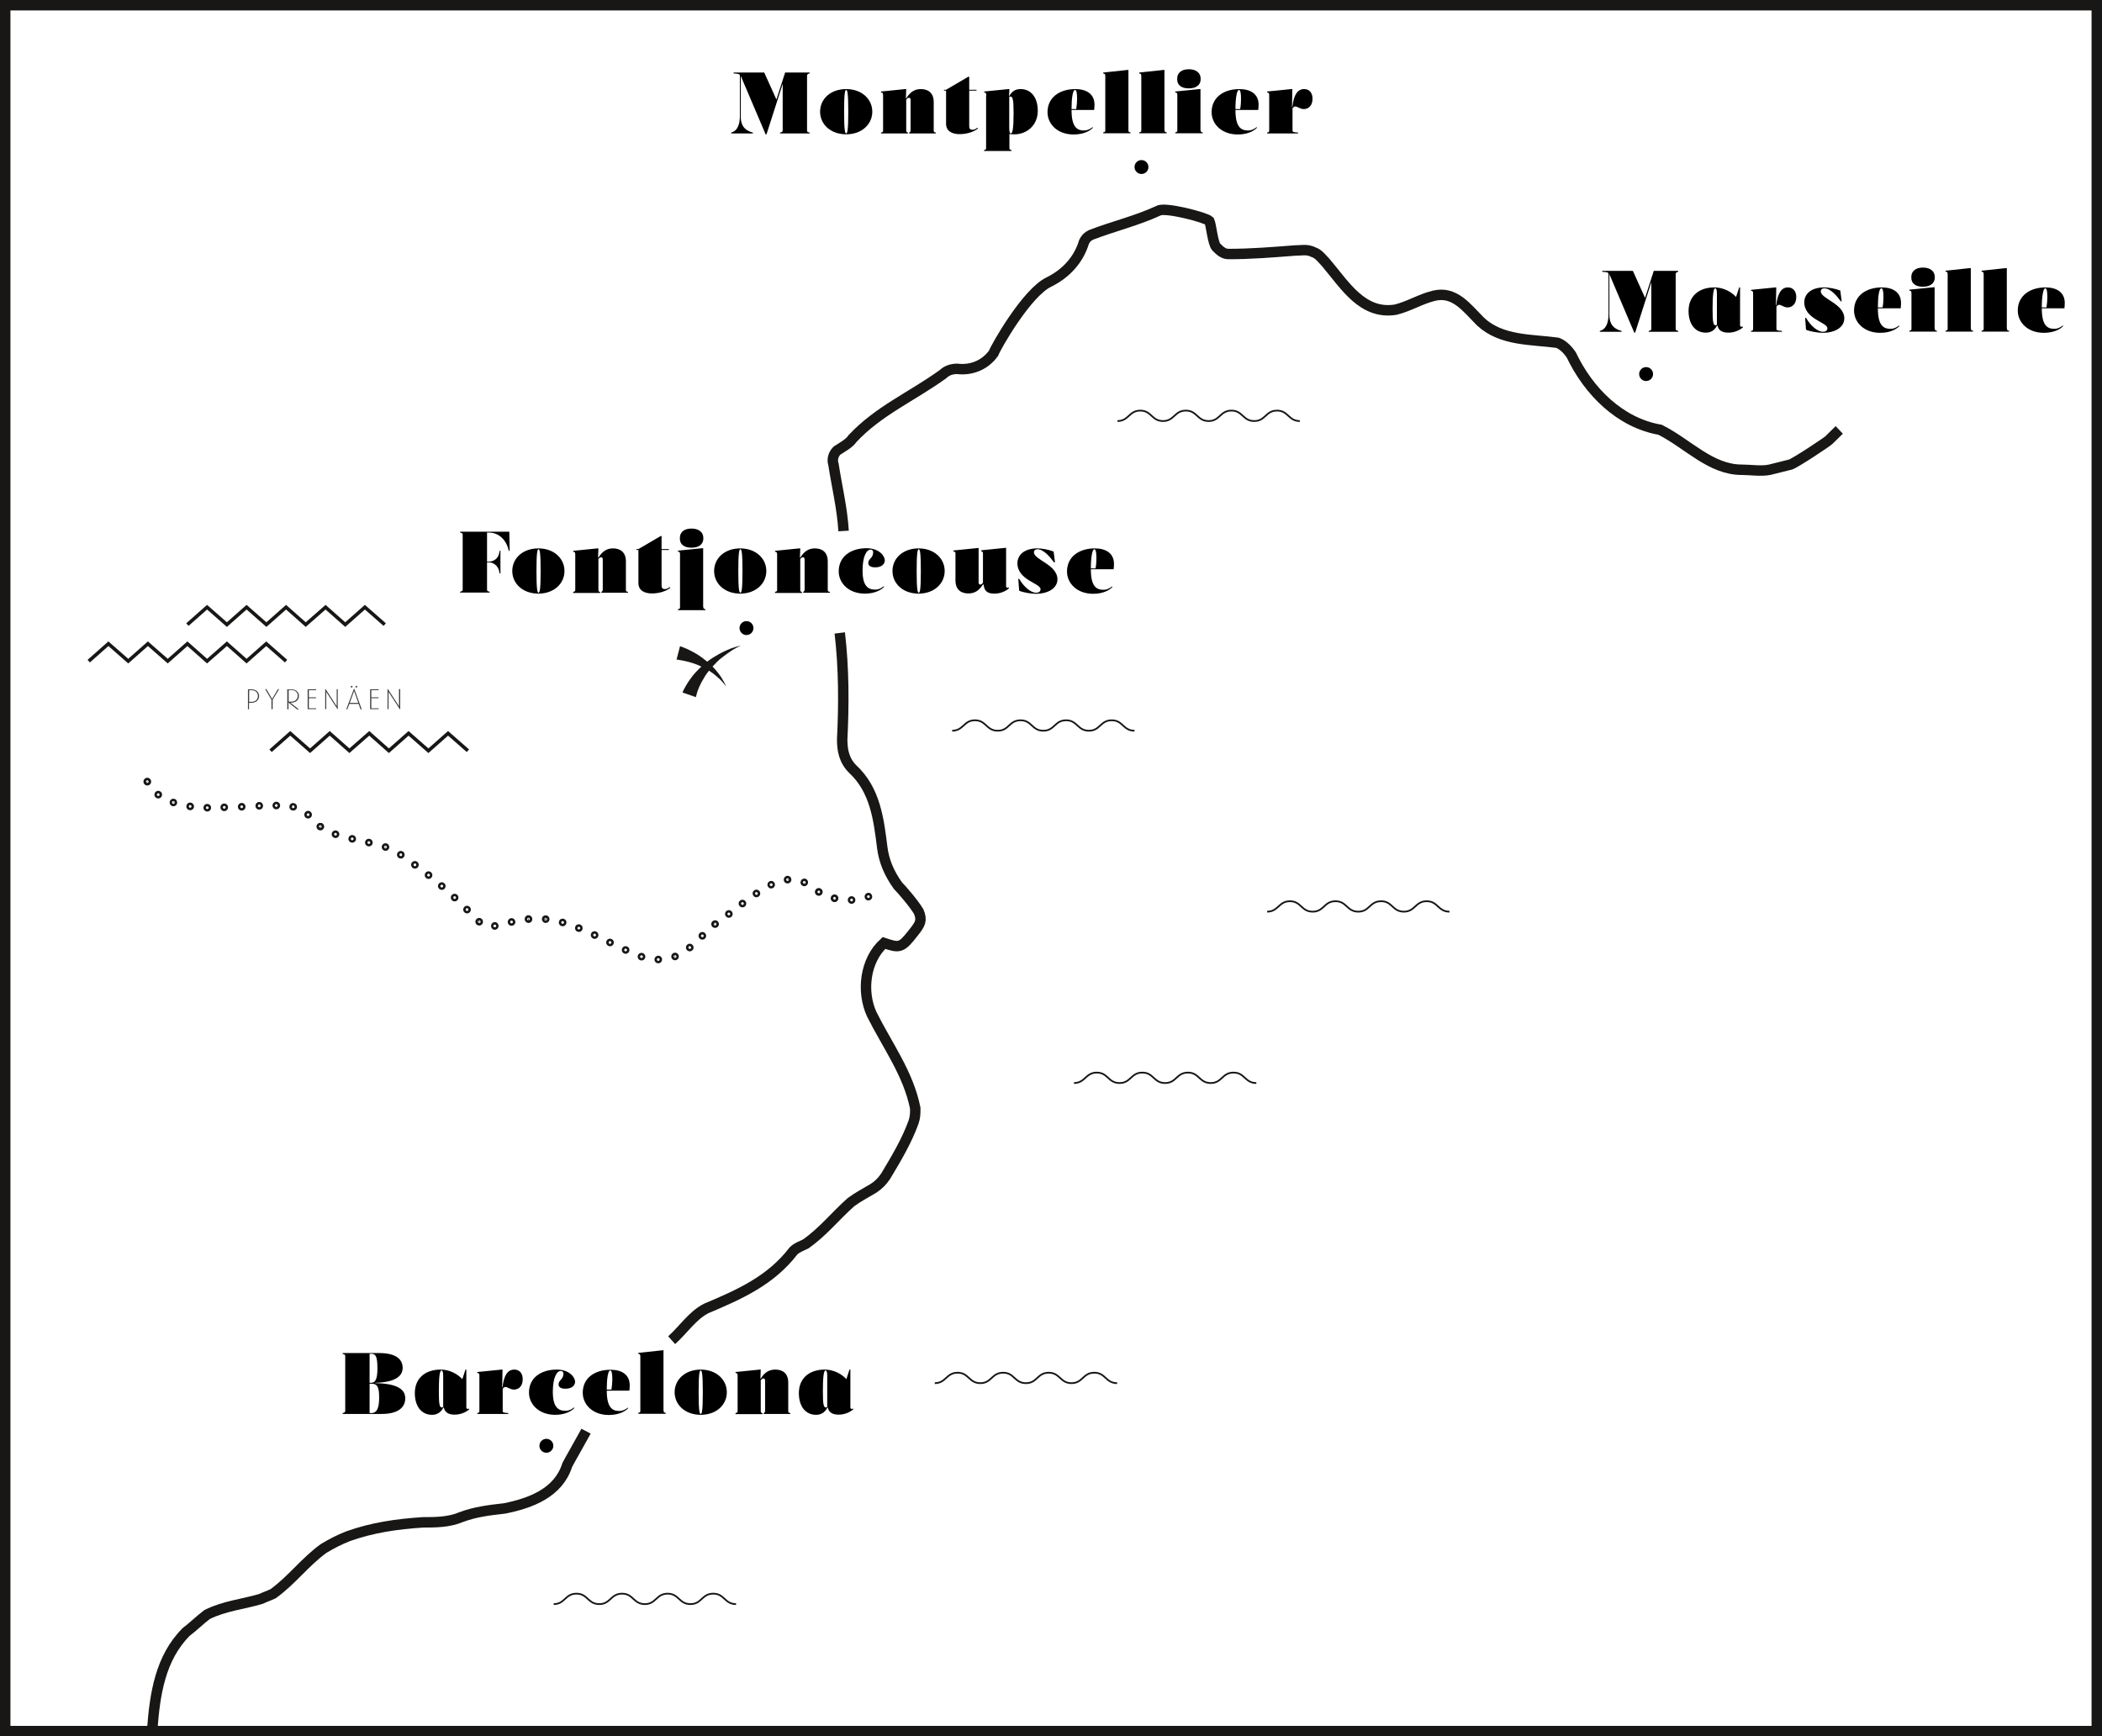 <svg id="Ebene_1" xmlns="http://www.w3.org/2000/svg" viewBox="0 0 1208 998"><style>.st0,.st1{fill:none;stroke:#181715;stroke-width:6;stroke-miterlimit:10}.st1{stroke-width:3}.st2{fill:#3f3f3e}.st3{fill:#181715}.st4{stroke-width:2}.st4,.st5{fill:none;stroke:#181715;stroke-miterlimit:10}</style><path class="st0" d="M484.8 305.2C484 292 481 280 479 267c-1-3 0-6 2-8 3-2 7-4 9-7 15-16 34-24 52-37 2-2 5-3 8-3 8 1 16-2 21-9 1-3 19-35 32-41 10-5 17-13 20-23 1-2 2-3 4-4 13-5 26-8 39-14 4-2 27 4 29 6 1 2 2 13 4 15s4 4 7 4c13 0 25-1 38-2 4 0 7-1 11 1 3 1 5 4 7 6 11 13 21 30 40 27 8-2 14-6 22-8 12-3 19 7 27 15 12 11 29 10 44 12 3 1 6 4 8 7 10 21 28 39 51 43 16 8 29 23 47 23 5 0 11 1 16 0l12-3c3-1 21-13 22-14 2-2 4-4 6-5.9M386 770.3c7-6.3 12-14.3 20-18.3 19-8 37-16 50-33 2-2 5-3 7-4 10-7 17-16 26-24 4-3 8-5 13-8 3-2 5-4 7-7 6-10 12-20 16-31 1-3 1-5 1-8-4-20-16-36-25-54-6-13-4-31 7-41 9 3 10 3 17-6 4-5 5-7 3-12-3-5-10-13-12-15-5-7-8-14-9-22-2-16-4-33-17-45-5-5-6-11-6-17 1-20 1-41-1.4-61.2M87.5 994c1.5-20 4.5-41 19.5-56 4-3 8-7 12-10 10-5 21-6 31-9 2-1 5-2 7-3 11-8 18-18 29-26 5-3 9-5 14-7 14-5 28-7 43-8 7 0 15 0 22-3 8-3 16-4 25-5 15-3 31-9 36-25 1-2 9-16 10.8-19.4"/><path class="st1" d="M498.4 515.6c.1.4.5.6.9.4.4-.1.6-.5.4-.9-.1-.4-.5-.6-.9-.4-.3.1-.5.5-.4.9zM488.7 517.3c0 .4.3.7.7.7.4 0 .7-.3.7-.7s-.4-.7-.7-.7c-.4 0-.7.3-.7.7zM478.9 516.1c-.1.4.1.8.5.9.4.1.8-.1.9-.5.1-.4-.1-.8-.5-.9-.4-.1-.8.2-.9.5zM469.9 512.3c-.2.3-.1.8.3 1 .4.2.8.1 1-.3.2-.3.1-.8-.3-1-.4-.2-.8-.1-1 .3zM461.6 506.9c-.2.4 0 .8.3.9.3.2.7.1.9-.3.2-.3.1-.8-.3-1-.3-.1-.7 0-.9.4zM451.9 505.7c.1.4.4.7.8.6.4-.1.7-.4.6-.8 0-.4-.4-.7-.8-.6-.3 0-.6.4-.6.8zM442.6 508.8c.2.4.6.5.9.3.3-.2.5-.6.3-.9-.2-.4-.6-.5-.9-.3-.3.1-.5.6-.3.9z"/><ellipse transform="rotate(-33.881 434.771 513.497)" class="st1" cx="434.7" cy="513.5" rx=".7" ry=".7"/><ellipse transform="rotate(-37.354 426.738 519.342)" class="st1" cx="426.7" cy="519.3" rx=".7" ry=".7"/><ellipse transform="rotate(-37.18 418.906 525.358)" class="st1" cx="418.9" cy="525.3" rx=".7" ry=".7"/><path class="st1" d="M410.4 531.6c.3.3.7.3 1 .1.3-.3.4-.7.1-1-.2-.3-.7-.4-1-.1-.3.3-.4.7-.1 1z"/><ellipse transform="rotate(-44.299 403.598 537.86)" class="st1" cx="403.6" cy="537.9" rx=".7" ry=".7"/><ellipse transform="rotate(-39.355 396.411 544.617)" class="st1" cx="396.4" cy="544.6" rx=".7" ry=".7"/><path class="st1" d="M387.3 550c.1.4.5.5.9.4.4-.2.5-.6.4-.9-.2-.4-.6-.5-.9-.4-.3.1-.5.5-.4.9zM377.6 551.5c0 .4.3.7.7.7.4 0 .7-.3.7-.7 0-.4-.3-.7-.7-.7-.3 0-.7.3-.7.7z"/><ellipse transform="rotate(-72.35 368.676 549.786)" class="st1" cx="368.6" cy="549.8" rx=".7" ry=".7"/><ellipse transform="rotate(-64.932 359.534 545.981)" class="st1" cx="359.5" cy="546" rx=".7" ry=".7"/><ellipse transform="rotate(-64.304 350.591 541.73)" class="st1" cx="350.6" cy="541.7" rx=".7" ry=".7"/><ellipse transform="rotate(-64.901 341.66 537.453)" class="st1" cx="341.7" cy="537.5" rx=".7" ry=".7"/><path class="st1" d="M332 533.2c-.1.4 0 .8.4.9.4.2.8 0 .9-.4s0-.8-.4-.9c-.4-.2-.8 0-.9.4z"/><ellipse transform="rotate(-74.473 323.324 530.17)" class="st1" cx="323.3" cy="530.2" rx=".7" ry=".7"/><path class="st1" d="M312.9 528.2c0 .4.3.7.6.8.4 0 .7-.2.8-.6 0-.4-.2-.8-.6-.8-.4-.1-.8.2-.8.6zM303 528.3c0 .4.4.7.8.7s.7-.4.6-.8c0-.4-.4-.7-.8-.7-.3.1-.6.4-.6.8z"/><ellipse transform="rotate(-12.419 294.09 529.987)" class="st1" cx="294" cy="529.9" rx=".7" ry=".7"/><path class="st1" d="M283.7 532.4c.1.4.5.6.8.5.4-.1.6-.5.5-.9-.1-.4-.5-.6-.8-.5-.3.1-.6.5-.5.9zM274.9 529.3c-.3.3-.3.7 0 1 .3.3.7.2 1 0 .3-.3.2-.7 0-1-.3-.3-.7-.3-1 0z"/><ellipse transform="rotate(-45.267 268.403 522.794)" class="st1" cx="268.4" cy="522.8" rx=".7" ry=".7"/><ellipse transform="rotate(-47.111 261.291 515.93)" class="st1" cx="261.3" cy="515.9" rx=".7" ry=".7"/><ellipse transform="rotate(-49.262 253.893 509.307)" class="st1" cx="253.9" cy="509.3" rx=".7" ry=".7"/><ellipse transform="rotate(-51.496 246.29 503.01)" class="st1" cx="246.3" cy="503" rx=".7" ry=".7"/><ellipse transform="rotate(-53.68 238.41 497.044)" class="st1" cx="238.4" cy="497.1" rx=".7" ry=".7"/><ellipse transform="rotate(-55.39 230.362 491.35)" class="st1" cx="230.4" cy="491.3" rx=".7" ry=".7"/><path class="st1" d="M220.9 486.6c-.1.4.1.8.4.9.4.1.8-.1.9-.4.1-.4-.1-.8-.4-.9-.4-.1-.8.1-.9.4z"/><ellipse transform="rotate(-77.35 212.048 484.256)" class="st1" cx="212" cy="484.2" rx=".7" ry=".7"/><ellipse transform="rotate(-77.362 202.38 482.168)" class="st1" cx="202.4" cy="482.2" rx=".7" ry=".7"/><ellipse transform="rotate(-70.244 192.856 479.554)" class="st1" cx="192.9" cy="479.5" rx=".7" ry=".7"/><path class="st1" d="M183.5 474.7c-.2.3-.2.8.2 1 .3.2.8.1 1-.2.2-.3.1-.8-.2-1-.4-.1-.8-.1-1 .2zM176.6 467.7c-.3.3-.3.7-.1 1 .2.3.7.4 1 .1.3-.2.4-.6.1-1-.2-.3-.7-.4-1-.1zM167.8 463.6c-.1.4.2.8.6.8.4.1.7-.2.8-.5.1-.4-.2-.8-.6-.8-.4-.2-.7.1-.8.5z"/><ellipse transform="matrix(.011 -1 1 .011 -305.854 616.601)" class="st1" cx="158.7" cy="462.9" rx=".7" ry=".7"/><ellipse transform="matrix(.999 -.05 .05 .999 -22.82 7.961)" class="st1" cx="148.8" cy="463.1" rx=".7" ry=".7"/><ellipse transform="rotate(-3.371 138.908 463.69) scale(1)" class="st1" cx="138.9" cy="463.7" rx=".7" ry=".7"/><ellipse transform="matrix(.999 -.034 .034 .999 -15.785 4.68)" class="st1" cx="129" cy="464.2" rx=".7" ry=".7"/><ellipse transform="rotate(-88.524 119.138 464.219) scale(1)" class="st1" cx="119.1" cy="464.2" rx=".7" ry=".7"/><path class="st1" d="M108.6 463.4c-.1.4.2.8.6.8.4 0 .8-.2.8-.6 0-.4-.2-.7-.6-.8-.4-.1-.8.2-.8.6zM99 461c-.1.4.1.8.4.9.4.1.8-.1.9-.4s-.1-.8-.4-.9c-.4-.1-.8.1-.9.4zM90.4 456.3c-.3.3-.2.8.1 1 .3.2.8.2 1-.1.2-.3.2-.8-.1-1-.3-.3-.8-.2-1 .1zM84.3 448.6c-.3.2-.5.6-.3 1s.6.5 1 .3.5-.6.3-1c-.3-.4-.7-.5-1-.3z"/><g><path d="M217.9 777.7c9.5 0 13.5 3.5 13.5 8.5 0 4-3 8.3-15.8 8.6v.2c13.8.2 17.3 4.2 17.3 8.7 0 5.5-4.5 9-13.5 9h-22.5v-.5c1.2-.2 1.5-.6 1.5-1.3v-31.3c0-.8-.2-1.2-1.5-1.4v-.5h21zm-4.5 17.1c2.5 0 3.5-2.7 3.5-8.2 0-7-1-8.5-3.5-8.5h-1v16.7h1zm0 17.4c3.5 0 4.5-3.5 4.5-9 0-5.9-1-7.9-4.5-7.9h-1v16.9h1zM254.7 809.2c-1.3 2.5-3.4 4-6.4 4-6.2 0-9.9-5-9.9-12.5 0-8.5 6-13.5 14.8-13.5 5.2 0 9.7 2.5 12.5 5.5l1.8-5.5h.5V809c0 .4.2.8.8.8.3 0 .6-.1.8-.2v.5c-2.2 1.9-5.3 3-8.3 3-3.8 0-5.7-1.5-6.2-4h-.4zm0-.5v-18c0-2.5-.5-3-1-3-1 0-1.5 3.8-1.5 11.8 0 7.8.4 9.5 1.8 9.5.2-.1.5-.2.7-.3zM290.4 797.2c-.7 0-1.2.7-1.5 1v12.7c0 .8 0 1.1 3.2 1.3v.5h-17.8v-.5c1.2-.2 1.2-.6 1.2-1.3v-19.7c0-1.5 0-1.9-1.2-2.1v-.5l14-1.4h.5l-.2 10.2h.2c.8-7.2 3.1-10.2 6.8-10.2 2.7 0 4.8 1.9 4.8 5.5 0 4.5-2.8 6-5 6s-3.6-1.5-5-1.5zM317.7 799.9c0 9 3.2 11 7.3 11 2.5 0 4.3-1.5 5-2v.5c-1.4 1.4-4.8 3.8-11 3.8-9.2 0-15-6-15-12.8 0-8.5 6.9-13.2 16-13.2 7.3 0 10.5 4.5 10.5 7 0 1.8-1.5 4-5.5 4-2.7 0-4-.9-4-2.5 0-2.5 2.8-2.8 2.8-6.2 0-.5-.2-1.5-1.5-1.5-2.3-.1-4.6 3.8-4.6 11.9zM348.7 799.2c0 9.9 3.2 11.8 7.2 11.8 2.5 0 4.4-1.5 5-2v.5c-1.3 1.4-4.8 3.8-11 3.8-9.3 0-15-6-15-12.8 0-8.5 6.9-13.2 16-13.2 6.2 0 11 2.6 11 9 0 1-.1 2-.2 3h-13zm0-.5h2.7c.3-2 .5-4.2.5-5.8 0-3.2-.3-5.2-1.2-5.2-1.3 0-2 4.8-2 11zM381.4 810.8c0 .8 0 1.1 1.2 1.3v.5h-15.8v-.5c1.2-.2 1.2-.6 1.2-1.3v-30.6c0-1.5 0-1.9-1.2-2.1v-.5l14-1.5h.5v34.7zM387.7 800.2c0-7.2 6-13 15-13s15 5.8 15 13c0 7.3-6 13-15 13s-15-5.8-15-13zm16.2 0c0-10.5-.5-12.5-1.2-12.5s-1.2 2-1.2 12.5.5 12.5 1.2 12.5 1.2-2 1.2-12.5zM422.7 812.2c1.2-.2 1.2-.6 1.2-1.3v-19.7c0-1.5 0-1.9-1.2-2.1v-.5l14-1.4h.5l-.2 5.2h.2c2.1-3.5 4.7-5.2 8.4-5.2 4 0 7.4 2 7.4 7.5v16.2c0 .8 0 1.1 1.2 1.3v.5h-15.3v-.5c.5-.2.8-.6.8-1.3v-17.4c0-1.1-.7-1.2-1-1.2-.7 0-1.2.7-1.5 1V811c0 .8.2 1.1 1 1.3v.5h-15.5v-.6zM475.4 809.2c-1.3 2.5-3.4 4-6.4 4-6.2 0-9.9-5-9.9-12.5 0-8.5 6-13.5 14.8-13.5 5.2 0 9.8 2.5 12.5 5.5l1.8-5.5h.5V809c0 .4.2.8.8.8.3 0 .6-.1.8-.2v.5c-2.2 1.9-5.3 3-8.3 3-3.8 0-5.8-1.5-6.2-4h-.4zm0-.5v-18c0-2.5-.5-3-1-3-1 0-1.5 3.8-1.5 11.8 0 7.8.4 9.5 1.8 9.5.3-.1.5-.2.7-.3z"/></g><g><path d="M440.5 77.2h-.5l-14.3-33.6v23.1c0 4 1 8 7 9.5v.5h-12.5v-.5c4-1 5-5.5 5-9.5V43.6c0-.8-.1-1.2-3.6-1.4v-.5h17.6l7 15.5 5-15.5h14.1v.5c-1.2.2-1.5.7-1.5 1.4v31.3c0 .8.2 1.1 1.5 1.3v.5h-17v-.5c1.2-.2 1.5-.6 1.5-1.3V48.2l-9.3 29zM471.3 64.2c0-7.3 6-13 15-13s15 5.8 15 13-6 13-15 13-15-5.8-15-13zm16.2 0c0-10.5-.5-12.5-1.2-12.5s-1.2 2-1.2 12.5.5 12.5 1.2 12.5 1.2-2 1.2-12.5zM506.3 76.2c1.2-.2 1.2-.6 1.2-1.3V55.2c0-1.5 0-1.9-1.2-2.1v-.5l14-1.4h.5l-.2 5.3h.2c2.2-3.5 4.7-5.3 8.4-5.3 4 0 7.4 2 7.4 7.5v16.2c0 .8 0 1.1 1.2 1.3v.5h-15.3v-.5c.5-.2.8-.6.8-1.3V57.4c0-1.1-.6-1.2-1-1.2-.7 0-1.2.7-1.5 1v17.7c0 .8.2 1.1 1 1.3v.5h-15.5v-.5zM557 72.4c0 1.2.2 2.2 2 2.2 1.1 0 2.2-.8 2.8-1.2l.2.5c-2.8 2.2-7 3.2-10.5 3.2-4.5 0-7.8-1.8-7.8-6v-19h-1.2v-.5h1.2l12.8-7.5h.5v7.5h4.2v.5H557v20.3zM566.8 55.2c0-1.5 0-1.9-1.2-2.1v-.5l14-1.4h.5l-.2 4h.2c1.3-2.6 3.4-4 6.4-4 6.2 0 9.9 5 9.9 12.5 0 8.5-6.5 13.5-13.3 13.5-1 0-2.2 0-3-.2v7.9c0 .8 0 1.1 1.2 1.4v.5h-15.8v-.5c1.2-.2 1.2-.6 1.2-1.4V55.2zm13.2.5v18c0 2.5.5 3 1 3 1 0 1.5-3.7 1.5-11.7 0-7.8-.5-9.5-1.8-9.5-.2-.1-.5 0-.7.2zM615.8 63.2c0 9.9 3.2 11.8 7.2 11.8 2.5 0 4.4-1.5 5-2v.5c-1.3 1.4-4.8 3.8-11 3.8-9.3 0-15-6-15-12.8 0-8.5 6.9-13.3 16-13.3 6.2 0 11 2.7 11 9 0 1-.1 2-.2 3h-13zm0-.5h2.7c.3-2 .5-4.3.5-5.8 0-3.2-.3-5.2-1.2-5.2-1.3 0-2 4.8-2 11zM648.5 74.8c0 .8 0 1.1 1.2 1.3v.5H634v-.5c1.2-.2 1.2-.6 1.2-1.3V44.3c0-1.5 0-1.9-1.2-2.1v-.5l14-1.5h.5v34.6zM669.3 74.8c0 .8 0 1.1 1.2 1.3v.5h-15.8v-.5c1.2-.2 1.2-.6 1.2-1.3V44.3c0-1.5 0-1.9-1.2-2.1v-.5l14-1.5h.5v34.6zM690 74.8c0 .8 0 1.1 1.2 1.3v.5h-15.8v-.5c1.2-.2 1.2-.6 1.2-1.3V55.2c0-1.5 0-1.9-1.2-2.1v-.5l14-1.4h.5v23.6zm-6.8-35c3.8 0 6.8 1.7 6.8 5.6 0 3.8-3 5.4-6.8 5.4s-6.7-1.5-6.7-5.4c0-3.9 2.9-5.6 6.7-5.6zM710 63.2c0 9.9 3.2 11.8 7.3 11.8 2.5 0 4.3-1.5 5-2v.5c-1.4 1.4-4.8 3.8-11 3.8-9.2 0-15-6-15-12.8 0-8.5 6.9-13.3 16-13.3 6.2 0 11 2.7 11 9 0 1-.1 2-.2 3H710zm0-.5h2.7c.4-2 .5-4.3.5-5.8 0-3.2-.3-5.2-1.2-5.2-1.2 0-2 4.8-2 11zM744.3 61.2c-.7 0-1.2.7-1.5 1v12.7c0 .8 0 1.1 3.2 1.3v.5h-17.8v-.5c1.2-.2 1.2-.6 1.2-1.3V55.2c0-1.5 0-1.9-1.2-2.1v-.5l14-1.4h.5l-.2 10.3h.2c.8-7.2 3.1-10.3 6.8-10.3 2.7 0 4.8 1.9 4.8 5.5 0 4.5-2.8 6-5 6s-3.6-1.5-5-1.5z"/></g><g><path d="M279.9 338.8c0 .8.2 1.1 1.5 1.3v.5h-17v-.5c1.2-.2 1.5-.6 1.5-1.3v-31.3c0-.8-.2-1.2-1.5-1.4v-.5h28.3l.2 11h-.5c-1.5-6.8-6.1-10.5-11.5-10.5h-1v16.7h1c2.2 0 5.8-1.2 6.2-6.2h.5v13h-.5c-.5-5-4.2-6.4-6.2-6.4h-1v15.6zM294.4 328.2c0-7.3 6-13 15-13s15 5.8 15 13-6 13-15 13-15-5.8-15-13zm16.3 0c0-10.5-.5-12.5-1.2-12.5s-1.2 2-1.2 12.5.5 12.5 1.2 12.5 1.2-2 1.2-12.5zM329.4 340.2c1.2-.2 1.2-.6 1.2-1.3v-19.7c0-1.5 0-1.9-1.2-2.1v-.5l14-1.4h.5l-.2 5.3h.2c2.2-3.5 4.7-5.3 8.4-5.3 4 0 7.4 2 7.4 7.5v16.2c0 .8 0 1.1 1.2 1.3v.5h-15.3v-.5c.5-.2.8-.6.8-1.3v-17.4c0-1.1-.6-1.2-1-1.2-.7 0-1.2.7-1.5 1V339c0 .8.2 1.1 1 1.3v.5h-15.5v-.6zM380.2 336.4c0 1.2.2 2.2 2 2.2 1.1 0 2.2-.8 2.8-1.2l.2.5c-2.8 2.2-7 3.2-10.5 3.2-4.5 0-7.8-1.8-7.8-6v-19h-1.2v-.5h1.2l12.8-7.5h.5v7.5h4.2v.5h-4.2v20.3zM404.2 348.8c0 .8 0 1.1 1.2 1.4v.5h-15.8v-.5c1.2-.2 1.2-.6 1.2-1.4v-29.7c0-1.5 0-1.9-1.2-2.1v-.5l14-1.4h.5v33.7zm-6.8-45c3.8 0 6.8 1.7 6.8 5.6 0 3.8-3 5.4-6.8 5.4s-6.7-1.5-6.7-5.4c0-3.9 2.9-5.6 6.7-5.6zM410.4 328.2c0-7.3 6-13 15-13s15 5.8 15 13-6 13-15 13-15-5.8-15-13zm16.3 0c0-10.5-.5-12.5-1.2-12.5s-1.2 2-1.2 12.5.5 12.5 1.2 12.5 1.2-2 1.2-12.5zM445.4 340.2c1.2-.2 1.2-.6 1.2-1.3v-19.7c0-1.5 0-1.9-1.2-2.1v-.5l14-1.4h.5l-.2 5.3h.2c2.2-3.5 4.7-5.3 8.4-5.3 4 0 7.4 2 7.4 7.5v16.2c0 .8 0 1.1 1.2 1.3v.5h-15.3v-.5c.5-.2.8-.6.8-1.3v-17.4c0-1.1-.6-1.2-1-1.2-.7 0-1.2.7-1.5 1V339c0 .8.2 1.1 1 1.3v.5h-15.5v-.6zM495.7 327.9c0 9 3.2 11 7.3 11 2.5 0 4.3-1.5 5-2v.5c-1.4 1.4-4.8 3.8-11 3.8-9.2 0-15-6-15-12.8 0-8.5 6.9-13.3 16-13.3 7.3 0 10.5 4.5 10.5 7 0 1.8-1.5 4-5.5 4-2.7 0-4-1-4-2.5 0-2.5 2.8-2.8 2.8-6.2 0-.5-.2-1.5-1.5-1.5-2.3 0-4.6 3.9-4.6 12zM512.9 328.2c0-7.3 6-13 15-13s15 5.8 15 13-6 13-15 13-15-5.8-15-13zm16.3 0c0-10.5-.5-12.5-1.2-12.5s-1.2 2-1.2 12.5.5 12.5 1.2 12.5 1.2-2 1.2-12.5zM564.9 335.9c-2.2 3.5-4.7 5.2-8.4 5.2-4 0-7.4-2-7.4-7.5v-15.3c0-.8 0-1.1-1.2-1.4v-.5l14-1.4h.5v19.8c0 1.1.6 1.2 1 1.2.7 0 1.2-.7 1.5-1v-16.8c0-.8-.2-1.1-1-1.4v-.5l13.8-1.4h.5V337c0 .4.2.8.8.8.3 0 .6-.1.8-.1v.5c-2.2 1.9-5.3 3-8.3 3-3.8 0-5.9-1.3-6.2-5.2h-.4zM605.7 323.2c-2.4-3.3-6-7.5-9.5-7.5-1 0-2 .5-2 1.8 0 4.3 13.5 7 13.5 15.5 0 4.8-4.9 8.3-12.5 8.3-2.5 0-7.5-.8-9.5-1.8l-.5-6.8h.5c2.7 4.6 6.6 8 9.8 8 1.5 0 2.5-.8 2.5-2 0-3.5-13.3-5.2-13.3-15 0-4 3.1-8.5 11.5-8.5 2.4 0 6.1.6 9.3 1.8l.8 6.2h-.6zM626.9 327.2c0 9.9 3.2 11.8 7.3 11.8 2.5 0 4.3-1.5 5-2v.5c-1.4 1.4-4.8 3.8-11 3.8-9.2 0-15-6-15-12.8 0-8.5 6.9-13.3 16-13.3 6.2 0 11 2.7 11 9 0 1-.1 2-.2 3h-13.1zm0-.5h2.7c.4-2 .5-4.3.5-5.8 0-3.2-.3-5.2-1.2-5.2-1.2 0-2 4.8-2 11z"/></g><g><path d="M939.7 191.2h-.5l-14.3-33.6v23.1c0 4 1 8 7 9.5v.5h-12.5v-.5c4-1 5-5.5 5-9.5v-23.1c0-.8-.1-1.2-3.6-1.4v-.5h17.6l7 15.5 5-15.5h14.1v.5c-1.2.2-1.5.7-1.5 1.4v31.3c0 .8.2 1.1 1.5 1.3v.5h-17v-.5c1.2-.2 1.5-.6 1.5-1.3v-26.7l-9.3 29zM986.7 187.2c-1.3 2.6-3.4 4-6.4 4-6.2 0-9.9-5-9.9-12.5 0-8.5 6-13.5 14.8-13.5 5.2 0 9.8 2.5 12.5 5.5l1.8-5.5h.5V187c0 .4.2.8.8.8.3 0 .6-.1.8-.1v.5c-2.2 1.9-5.3 3-8.3 3-3.8 0-5.8-1.5-6.2-4h-.4zm0-.5v-18c0-2.5-.5-3-1-3-1 0-1.5 3.8-1.5 11.8 0 7.8.4 9.5 1.8 9.5.2-.1.5-.2.7-.3zM1022.4 175.2c-.7 0-1.2.7-1.5 1v12.7c0 .8 0 1.1 3.2 1.3v.5h-17.8v-.5c1.2-.2 1.2-.6 1.2-1.3v-19.7c0-1.5 0-1.9-1.2-2.1v-.5l14-1.4h.5l-.2 10.3h.2c.8-7.2 3.1-10.3 6.7-10.3 2.7 0 4.8 1.9 4.8 5.5 0 4.5-2.8 6-5 6s-3.5-1.5-4.9-1.5zM1057.9 173.2c-2.4-3.3-6-7.5-9.5-7.5-1 0-2 .5-2 1.8 0 4.3 13.5 7 13.5 15.5 0 4.8-4.8 8.3-12.5 8.3-2.4 0-7.5-.8-9.5-1.8l-.5-6.8h.5c2.7 4.6 6.6 8 9.8 8 1.5 0 2.5-.8 2.5-2 0-3.5-13.3-5.2-13.3-15 0-4 3.1-8.5 11.5-8.5 2.3 0 6.1.6 9.2 1.8l.8 6.2h-.5zM1079.2 177.2c0 9.9 3.2 11.8 7.3 11.8 2.5 0 4.3-1.5 5-2v.5c-1.4 1.4-4.8 3.8-11 3.8-9.2 0-15-6-15-12.8 0-8.5 6.9-13.3 16-13.3 6.2 0 11 2.7 11 9 0 1-.1 2-.2 3h-13.1zm0-.5h2.7c.4-2 .5-4.3.5-5.8 0-3.2-.3-5.2-1.2-5.2-1.3 0-2 4.8-2 11zM1111.9 188.8c0 .8 0 1.1 1.2 1.3v.5h-15.8v-.5c1.2-.2 1.2-.6 1.2-1.3v-19.7c0-1.5 0-1.9-1.2-2.1v-.5l14-1.4h.5v23.7zm-6.8-35c3.8 0 6.8 1.7 6.8 5.6 0 3.8-3 5.4-6.8 5.4s-6.7-1.5-6.7-5.4c0-3.9 2.9-5.6 6.7-5.6zM1132.7 188.8c0 .8 0 1.1 1.2 1.3v.5h-15.8v-.5c1.2-.2 1.2-.6 1.2-1.3v-30.6c0-1.5 0-1.9-1.2-2.1v-.5l14-1.5h.5v34.7zM1153.4 188.8c0 .8 0 1.1 1.2 1.3v.5h-15.8v-.5c1.2-.2 1.2-.6 1.2-1.3v-30.6c0-1.5 0-1.9-1.2-2.1v-.5l14-1.5h.5v34.7zM1173.4 177.2c0 9.9 3.2 11.8 7.2 11.8 2.5 0 4.4-1.5 5-2v.5c-1.3 1.4-4.8 3.8-11 3.8-9.3 0-15-6-15-12.8 0-8.5 6.9-13.3 16-13.3 6.2 0 11 2.7 11 9 0 1-.1 2-.2 3h-13zm0-.5h2.7c.3-2 .5-4.3.5-5.8 0-3.2-.3-5.2-1.2-5.2-1.2 0-2 4.8-2 11z"/></g><g><path class="st2" d="M143.2 407.7h-.7v-11.5h1.9c2.7 0 4.5 1.6 4.5 3.8 0 2.9-2.4 4-4.7 4h-1.1v3.7zm0-4.3h1.2c2.1 0 3.8-1.1 3.8-3.4 0-2-1.5-3.3-3.8-3.3h-1.2v6.7zM152.4 396.1h.7l3.3 5.6 3.3-5.6h.7l-3.7 6.1v5.4h-.7v-5.4l-3.6-6.1zM165.8 407.7h-.7v-11.5h2.2c2.7 0 4.5 1.6 4.5 3.8 0 2.6-2.1 3.9-4.7 3.9h-.2l4.9 3.9h-1l-4.9-3.9h-.1v3.8zm0-4.4h1.4c2.2 0 3.9-1.2 3.9-3.4 0-2-1.5-3.3-3.8-3.3h-1.4v6.7zM176.8 407.7v-11.5h4.9v.5h-4.2v4.1h4.1v.5h-4.1v5.8h4.2v.5h-4.9zM193.5 396.1h.6v11.6h-.1l-6.5-10v9.9h-.6V396h.2l6.4 9.9v-9.8zM199.6 407.7h-.6l4.4-11.8h.2l4.3 11.8h-.7l-1.1-3.1h-5.3l-1.2 3.1zm3.9-10.5L201 404h4.9l-2.4-6.8zm-1.4-2c-.3 0-.5-.2-.5-.5s.2-.5.5-.5.5.2.5.5-.2.5-.5.5zm2.7 0c-.3 0-.5-.2-.5-.5s.2-.5.5-.5.5.2.5.5-.2.5-.5.5zM212.7 407.7v-11.5h4.9v.5h-4.2v4.1h4.1v.5h-4.1v5.8h4.2v.5h-4.9zM229.4 396.1h.6v11.6h-.2l-6.5-10v9.9h-.6V396h.2l6.4 9.9v-9.8z"/></g><circle cx="429" cy="361" r="4"/><circle cx="656" cy="96" r="4"/><circle cx="946" cy="215" r="4"/><circle cx="314" cy="831" r="4"/><path class="st0" d="M3 3h1202v992H3z"/><g><path class="st3" d="M392.2 398s.3-.6.8-1.7c.1-.1.1-.3.2-.4.1-.2.2-.3.3-.5.2-.4.4-.7.6-1.1.4-.8 1-1.6 1.6-2.6.6-.9 1.3-1.8 2-2.8.8-1 1.6-2 2.5-2.9.9-1 1.9-1.9 2.9-2.9 1-.9 2.1-1.8 3.2-2.7 1.1-.9 2.2-1.6 3.4-2.4 1.2-.7 2.3-1.4 3.4-2 1.1-.6 2.2-1.2 3.3-1.7 1-.5 2.1-.9 3-1.3.9-.4 1.8-.7 2.6-.9.8-.3 1.5-.5 2-.6 1.1-.3 1.8-.5 1.8-.5l-1.6.8c-.5.3-1.2.6-1.8 1-.7.4-1.5.8-2.3 1.4-.8.6-1.7 1.1-2.6 1.8-.9.7-1.9 1.4-2.8 2.1-1 .7-1.9 1.6-2.8 2.5-.9.9-1.8 1.8-2.7 2.8-.9.9-1.6 2-2.4 2.9-.7 1-1.5 2-2 3-.6 1-1.2 2-1.7 2.9-.5 1-.9 1.9-1.3 2.7-.3.9-.7 1.6-.9 2.3l-.3.9c0 .1-.1.3-.1.4 0 .2-.1.3-.1.4-.3 1.1-.5 1.8-.5 1.8l-7.7-2.7z"/></g><g><path class="st3" d="M390.8 371.4s.5.2 1.4.5c.4.2 1 .4 1.7.7.7.3 1.5.6 2.2 1 .8.4 1.6.8 2.5 1.3.9.5 1.8 1 2.7 1.6.9.6 1.8 1.2 2.7 1.9l2.7 2.1c.9.7 1.7 1.5 2.5 2.3.8.8 1.5 1.6 2.2 2.4.7.8 1.3 1.6 1.9 2.4.6.8 1.1 1.5 1.5 2.2.4.7.8 1.3 1.1 1.9.3.6.6 1.1.8 1.5.4.9.6 1.4.6 1.4l-.9-1.2c-.3-.4-.7-.8-1.1-1.3-.4-.5-1-1-1.5-1.6-.6-.6-1.2-1.1-1.9-1.7-.7-.6-1.4-1.2-2.2-1.8-.8-.6-1.7-1.1-2.5-1.7-.9-.5-1.8-1.1-2.7-1.5-.9-.5-1.9-.9-2.8-1.3-.9-.4-1.9-.8-2.8-1.1-.9-.3-1.8-.6-2.6-.8-.8-.3-1.7-.4-2.4-.6-.7-.2-1.4-.3-2-.4-.5-.1-1.1-.2-1.6-.3-.9-.1-1.5-.2-1.5-.2l2-7.7z"/></g><g><path class="st4" d="M268.9 431.5l-11.4-10-11.3 10-11.4-10-11.3 10-11.3-10-11.4 10-11.3-10-11.3 10-11.4-10-11.3 10"/></g><g><path class="st5" d="M747 242c-6.6 0-6.6-6-13.1-6-6.6 0-6.6 6-13.1 6-6.6 0-6.6-6-13.1-6-6.6 0-6.6 6-13.1 6-6.6 0-6.6-6-13.1-6-6.6 0-6.6 6-13.1 6-6.6 0-6.6-6-13.1-6s-6.6 6-13.1 6"/></g><g><path class="st5" d="M652 420c-6.6 0-6.6-6-13.1-6-6.6 0-6.6 6-13.1 6-6.6 0-6.6-6-13.1-6-6.6 0-6.6 6-13.1 6-6.6 0-6.6-6-13.1-6-6.6 0-6.6 6-13.1 6-6.6 0-6.6-6-13.1-6s-6.6 6-13.1 6"/></g><g><path class="st5" d="M833 524c-6.6 0-6.6-6-13.1-6-6.6 0-6.6 6-13.1 6-6.6 0-6.6-6-13.1-6-6.6 0-6.6 6-13.1 6-6.6 0-6.6-6-13.1-6-6.6 0-6.6 6-13.1 6-6.6 0-6.6-6-13.1-6s-6.6 6-13.1 6"/></g><g><path class="st5" d="M722 622.5c-6.6 0-6.6-6-13.1-6-6.6 0-6.6 6-13.1 6-6.6 0-6.6-6-13.1-6-6.6 0-6.6 6-13.1 6-6.6 0-6.6-6-13.1-6-6.6 0-6.6 6-13.1 6-6.6 0-6.6-6-13.1-6s-6.6 6-13.1 6"/></g><g><path class="st5" d="M423 922c-6.6 0-6.6-6-13.1-6-6.6 0-6.6 6-13.1 6-6.6 0-6.6-6-13.1-6-6.6 0-6.6 6-13.1 6-6.6 0-6.6-6-13.1-6-6.6 0-6.6 6-13.1 6-6.6 0-6.6-6-13.1-6-6.6 0-6.6 6-13.1 6"/></g><g><path class="st5" d="M642 795c-6.6 0-6.6-6-13.1-6-6.6 0-6.6 6-13.1 6-6.6 0-6.6-6-13.1-6-6.6 0-6.6 6-13.1 6-6.6 0-6.6-6-13.1-6-6.6 0-6.6 6-13.1 6-6.6 0-6.6-6-13.1-6s-6.6 6-13.1 6"/></g><g><path class="st4" d="M164.4 380L153 370l-11.3 10-11.3-10-11.4 10-11.3-10-11.3 10L85 370l-11.3 10-11.4-10L51 380"/></g><g><path class="st4" d="M221.1 359l-11.4-10-11.3 10-11.3-10-11.4 10-11.3-10-11.3 10-11.4-10-11.3 10-11.4-10-11.3 10"/></g></svg>